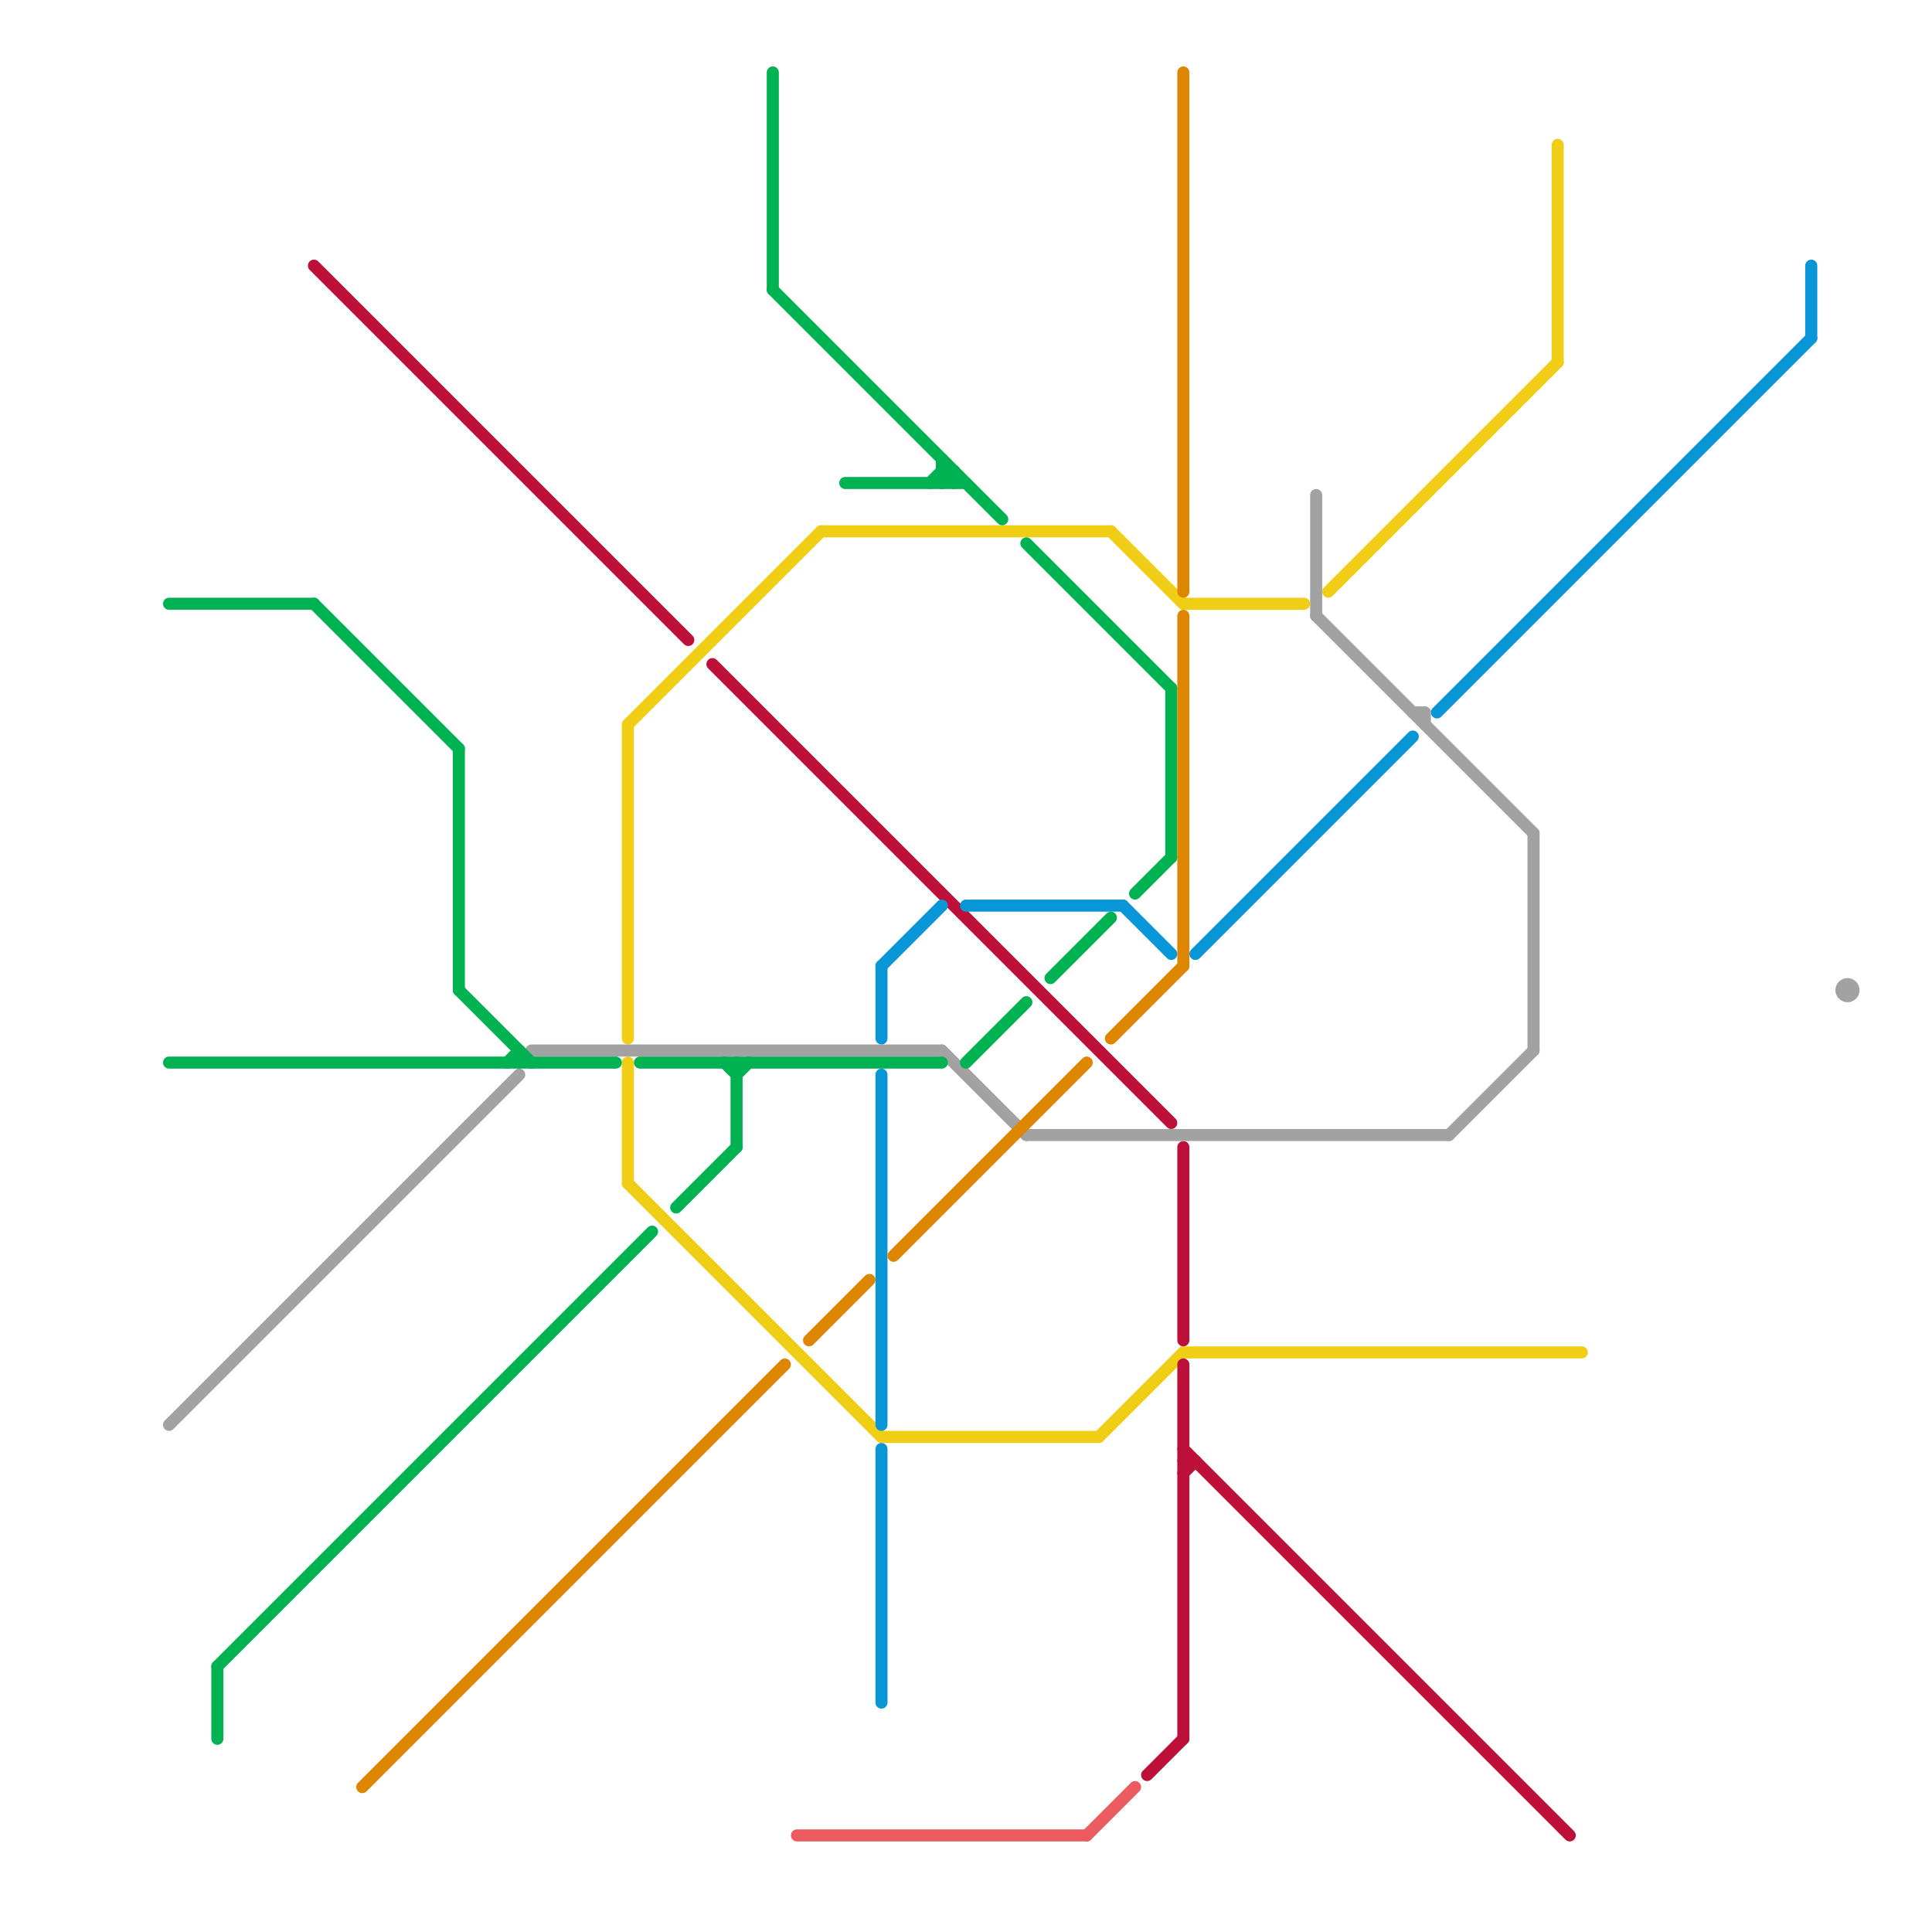 
<svg version="1.1" xmlns="http://www.w3.org/2000/svg" viewBox="0 0 160 160">
<style>text { font: 1px Helvetica; font-weight: 600; white-space: pre; dominant-baseline: central; } line { stroke-width: 1; fill: none; stroke-linecap: round; stroke-linejoin: round; } .c0 { stroke: #f0ce15 } .c1 { stroke: #bd1038 } .c2 { stroke: #0896d7 } .c3 { stroke: #a2a2a2 } .c4 { stroke: #00b251 } .c5 { stroke: #df8600 } .c6 { stroke: #ec5b5f }</style><defs><g id="wm-xf"><circle r="1.2" fill="#000"/><circle r="0.9" fill="#fff"/><circle r="0.6" fill="#000"/><circle r="0.3" fill="#fff"/></g><g id="wm"><circle r="0.6" fill="#000"/><circle r="0.3" fill="#fff"/></g></defs><line class="c0" x1="52" y1="98" x2="73" y2="119"/><line class="c0" x1="52" y1="60" x2="52" y2="86"/><line class="c0" x1="129" y1="12" x2="129" y2="30"/><line class="c0" x1="91" y1="119" x2="98" y2="112"/><line class="c0" x1="52" y1="60" x2="68" y2="44"/><line class="c0" x1="52" y1="88" x2="52" y2="98"/><line class="c0" x1="98" y1="112" x2="131" y2="112"/><line class="c0" x1="92" y1="44" x2="98" y2="50"/><line class="c0" x1="73" y1="119" x2="91" y2="119"/><line class="c0" x1="98" y1="50" x2="108" y2="50"/><line class="c0" x1="68" y1="44" x2="92" y2="44"/><line class="c0" x1="110" y1="49" x2="129" y2="30"/><line class="c1" x1="98" y1="121" x2="99" y2="121"/><line class="c1" x1="98" y1="113" x2="98" y2="144"/><line class="c1" x1="59" y1="55" x2="97" y2="93"/><line class="c1" x1="98" y1="122" x2="99" y2="121"/><line class="c1" x1="98" y1="120" x2="130" y2="152"/><line class="c1" x1="98" y1="95" x2="98" y2="111"/><line class="c1" x1="95" y1="147" x2="98" y2="144"/><line class="c1" x1="26" y1="22" x2="57" y2="53"/><line class="c2" x1="73" y1="80" x2="73" y2="86"/><line class="c2" x1="150" y1="22" x2="150" y2="28"/><line class="c2" x1="93" y1="75" x2="97" y2="79"/><line class="c2" x1="73" y1="80" x2="78" y2="75"/><line class="c2" x1="119" y1="59" x2="150" y2="28"/><line class="c2" x1="73" y1="120" x2="73" y2="141"/><line class="c2" x1="99" y1="79" x2="117" y2="61"/><line class="c2" x1="80" y1="75" x2="93" y2="75"/><line class="c2" x1="73" y1="89" x2="73" y2="118"/><line class="c3" x1="120" y1="94" x2="127" y2="87"/><line class="c3" x1="118" y1="59" x2="118" y2="60"/><line class="c3" x1="85" y1="94" x2="120" y2="94"/><line class="c3" x1="44" y1="87" x2="78" y2="87"/><line class="c3" x1="78" y1="87" x2="85" y2="94"/><line class="c3" x1="14" y1="118" x2="43" y2="89"/><line class="c3" x1="127" y1="69" x2="127" y2="87"/><line class="c3" x1="117" y1="59" x2="118" y2="59"/><line class="c3" x1="109" y1="41" x2="109" y2="51"/><line class="c3" x1="109" y1="51" x2="127" y2="69"/><circle cx="153" cy="82" r="1" fill="#a2a2a2" /><line class="c4" x1="61" y1="89" x2="62" y2="88"/><line class="c4" x1="38" y1="62" x2="38" y2="82"/><line class="c4" x1="78" y1="40" x2="79" y2="39"/><line class="c4" x1="53" y1="88" x2="78" y2="88"/><line class="c4" x1="85" y1="45" x2="97" y2="57"/><line class="c4" x1="18" y1="138" x2="18" y2="144"/><line class="c4" x1="64" y1="24" x2="83" y2="43"/><line class="c4" x1="78" y1="39" x2="79" y2="40"/><line class="c4" x1="87" y1="81" x2="92" y2="76"/><line class="c4" x1="94" y1="74" x2="97" y2="71"/><line class="c4" x1="56" y1="100" x2="61" y2="95"/><line class="c4" x1="70" y1="40" x2="80" y2="40"/><line class="c4" x1="80" y1="88" x2="85" y2="83"/><line class="c4" x1="64" y1="6" x2="64" y2="24"/><line class="c4" x1="18" y1="138" x2="54" y2="102"/><line class="c4" x1="78" y1="39" x2="79" y2="39"/><line class="c4" x1="38" y1="82" x2="44" y2="88"/><line class="c4" x1="42" y1="88" x2="43" y2="87"/><line class="c4" x1="97" y1="57" x2="97" y2="71"/><line class="c4" x1="78" y1="38" x2="78" y2="40"/><line class="c4" x1="14" y1="50" x2="26" y2="50"/><line class="c4" x1="77" y1="40" x2="78" y2="39"/><line class="c4" x1="14" y1="88" x2="51" y2="88"/><line class="c4" x1="43" y1="87" x2="43" y2="88"/><line class="c4" x1="61" y1="88" x2="61" y2="95"/><line class="c4" x1="60" y1="88" x2="61" y2="89"/><line class="c4" x1="26" y1="50" x2="38" y2="62"/><line class="c4" x1="79" y1="39" x2="79" y2="40"/><line class="c5" x1="30" y1="148" x2="65" y2="113"/><line class="c5" x1="92" y1="86" x2="98" y2="80"/><line class="c5" x1="98" y1="51" x2="98" y2="80"/><line class="c5" x1="98" y1="6" x2="98" y2="49"/><line class="c5" x1="74" y1="104" x2="90" y2="88"/><line class="c5" x1="67" y1="111" x2="72" y2="106"/><line class="c6" x1="90" y1="152" x2="94" y2="148"/><line class="c6" x1="66" y1="152" x2="90" y2="152"/>
</svg>

